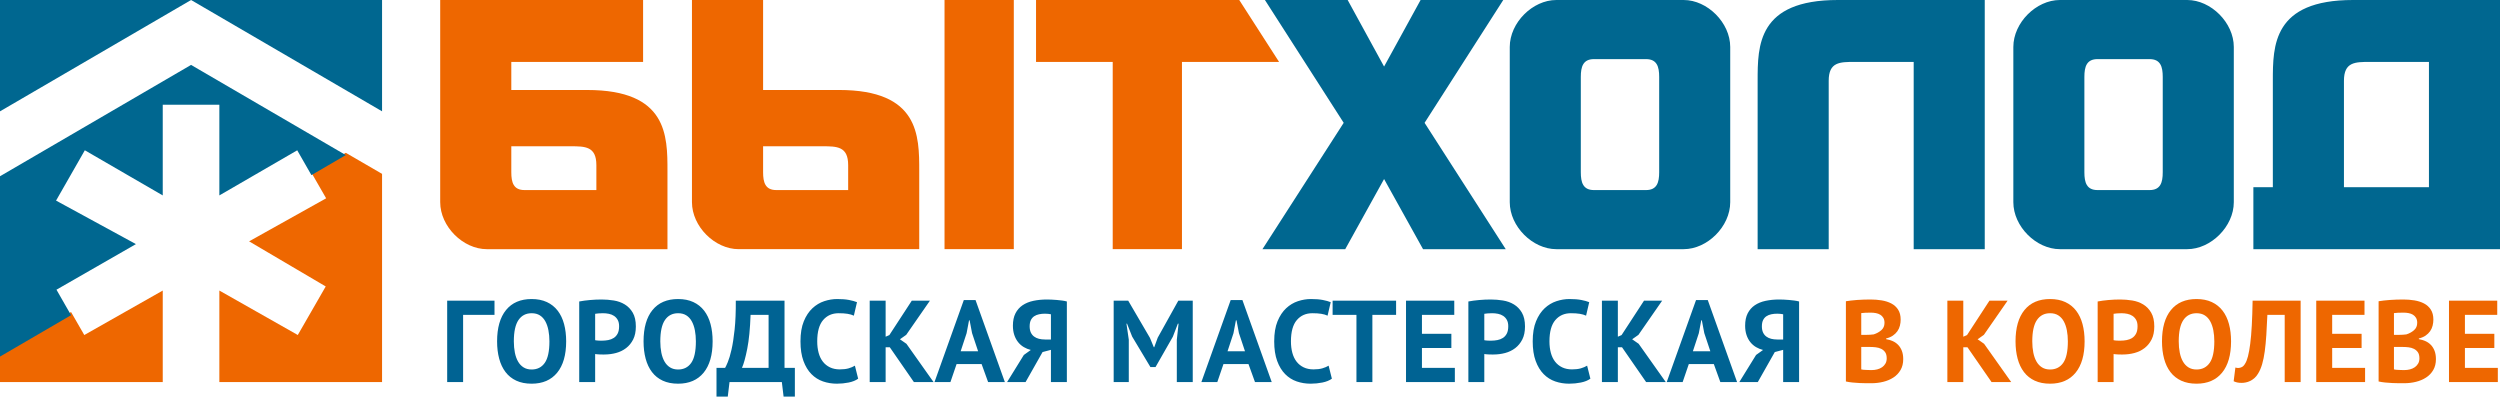 <?xml version="1.0" encoding="UTF-8"?>
<svg width="301px" height="48px" viewBox="0 0 301 48" version="1.1" xmlns="http://www.w3.org/2000/svg" xmlns:xlink="http://www.w3.org/1999/xlink">
    <!-- Generator: Sketch 50.2 (55047) - http://www.bohemiancoding.com/sketch -->
    <title>Королев</title>
    <desc>Created with Sketch.</desc>
    <defs></defs>
    <g id="Page-1" stroke="none" stroke-width="1" fill="none" fill-rule="evenodd">
        <g id="Королев">
            <g id="Group-7" transform="translate(53, 0)">
                <path d="M60.721,29.999 L69.062,29.999 L69.062,0 L60.721,0 L60.721,29.999 Z M38.877,17.611 L45.981,17.611 C47.776,17.611 49.119,17.618 49.119,19.881 L49.119,22.884 L40.464,22.884 C39.143,22.884 38.877,21.97 38.877,20.741 L38.877,17.611 Z M30.312,0 L30.312,24.342 C30.312,27.272 33.067,29.999 35.931,29.999 L57.676,29.999 L57.676,20.571 C57.676,16.338 57.676,10.834 48.013,10.834 L38.877,10.834 L38.877,0 L30.312,0 Z M89.308,29.999 L89.308,7.454 L101,7.454 L96.205,0 L71.738,0 L71.738,7.454 L80.971,7.454 L80.971,29.999 L89.308,29.999 Z M8.561,17.611 L15.664,17.611 C17.454,17.611 18.803,17.618 18.803,19.881 L18.803,22.884 L10.149,22.884 C8.827,22.884 8.561,21.97 8.561,20.741 L8.561,17.611 Z M0,0 L0,24.342 C0,27.272 2.755,30 5.611,30 L27.363,30 L27.363,20.571 C27.363,16.338 27.363,10.835 17.699,10.835 L8.561,10.835 L8.561,7.454 L24.428,7.454 L24.428,0 L0,0 Z" id="Fill-1-Copy" fill="#EE6700"></path>
                <path d="M185.964,0 L185.964,7.454 L185.964,30 L177.408,30 L177.408,7.454 L173.123,7.454 L170.31,7.454 C168.521,7.454 167.176,7.454 167.176,9.724 L167.176,19.15 L167.176,30 L158.619,30 L158.619,9.724 C158.619,5.499 158.619,0 168.279,0 L185.964,0 Z M239.445,22.538 L239.445,7.454 L235.159,7.454 L232.344,7.454 C230.557,7.454 229.211,7.454 229.211,9.724 L229.211,19.15 L229.211,22.538 L239.445,22.538 Z M248,0 L248,30 L218.306,30 L218.306,22.538 L220.65,22.538 L220.65,9.724 C220.65,5.499 220.657,0 230.307,0 L248,0 Z M128.291,30 L118.52,14.788 L127.992,0 L118.04,0 L113.643,8.013 L109.259,0 L99.297,0 L108.781,14.788 L99,30 L108.966,30 L113.643,21.556 L118.335,30 L128.291,30 Z M128.775,5.658 C128.775,2.728 131.529,0 134.381,0 L149.714,0 C152.564,0 155.319,2.728 155.319,5.658 L155.319,24.343 C155.319,27.272 152.564,30 149.714,30 L134.381,30 C131.529,30 128.775,27.272 128.775,24.343 L128.775,5.658 Z M138.917,7.117 C137.598,7.117 137.33,8.029 137.33,9.259 L137.33,20.742 C137.33,21.971 137.598,22.885 138.917,22.885 L145.177,22.885 C146.497,22.885 146.765,21.971 146.765,20.742 L146.765,9.259 C146.765,8.029 146.497,7.117 145.177,7.117 L138.917,7.117 Z M189.406,5.658 C189.406,2.728 192.159,0 195.011,0 L210.342,0 C213.195,0 215.95,2.728 215.95,5.658 L215.95,24.343 C215.95,27.272 213.194,30 210.342,30 L195.011,30 C192.159,30 189.406,27.272 189.406,24.343 L189.406,5.658 Z M199.546,7.117 C198.228,7.117 197.959,8.029 197.959,9.259 L197.959,20.742 C197.959,21.971 198.228,22.885 199.546,22.885 L205.806,22.885 C207.125,22.885 207.394,21.971 207.394,20.742 L207.394,9.259 C207.394,8.029 207.125,7.117 205.806,7.117 L199.546,7.117 Z" id="Fill-3-Copy" fill="#006790"></path>
            </g>
            <g id="Group-8">
                <path d="M41.633,18.4 L37.497,20.798 L39.268,23.876 L29.991,29.058 L39.217,34.489 L37.471,37.525 L35.853,40.335 L26.41,34.982 L26.41,46 L46,46 L46,20.932 L41.633,18.4 Z M8.555,37.568 L0,42.525 L0,46 L19.594,46 L19.594,34.982 L10.148,40.338 L8.555,37.568 Z" id="Fill-4-Copy" fill="#EE6700"></path>
                <path d="M10.148,40.734 L8.529,37.904 L6.799,34.88 L16.365,29.391 L6.749,24.152 L8.529,21.04 L10.214,18.093 L19.594,23.529 L19.594,12.608 L23,12.608 L26.41,12.608 L26.41,23.529 L35.786,18.096 L37.471,21.04 L37.497,21.084 L41.633,18.673 L23.003,7.815 L0,21.221 L0,42.933 L8.555,37.948 L10.148,40.734 Z M46,13.403 L46,0 L23.005,0 L46,13.403 Z M23.005,0 L0,0 L0,13.406 L23.005,0 Z" id="Fill-5-Copy" fill="#006790"></path>
            </g>
            <path d="M59.538,37.908 L55.758,37.908 L55.758,46 L53.84,46 L53.84,36.2 L59.538,36.2 L59.538,37.908 Z M59.85,41.1 C59.85,39.467 60.209,38.209 60.928,37.327 C61.647,36.445 62.673,36.004 64.008,36.004 C64.708,36.004 65.319,36.125 65.842,36.368 C66.365,36.611 66.799,36.956 67.144,37.404 C67.489,37.852 67.746,38.389 67.914,39.014 C68.082,39.639 68.166,40.335 68.166,41.1 C68.166,42.733 67.804,43.991 67.081,44.873 C66.358,45.755 65.333,46.196 64.008,46.196 C63.299,46.196 62.683,46.075 62.16,45.832 C61.637,45.589 61.206,45.244 60.865,44.796 C60.524,44.348 60.27,43.811 60.102,43.186 C59.934,42.561 59.85,41.865 59.85,41.1 Z M61.866,41.1 C61.866,41.595 61.908,42.05 61.992,42.465 C62.076,42.88 62.204,43.237 62.377,43.536 C62.55,43.835 62.771,44.068 63.042,44.236 C63.313,44.404 63.635,44.488 64.008,44.488 C64.689,44.488 65.217,44.222 65.59,43.69 C65.963,43.158 66.15,42.295 66.15,41.1 C66.15,40.624 66.11,40.181 66.031,39.77 C65.952,39.359 65.828,39 65.66,38.692 C65.492,38.384 65.273,38.144 65.002,37.971 C64.731,37.798 64.4,37.712 64.008,37.712 C63.327,37.712 62.799,37.985 62.426,38.531 C62.053,39.077 61.866,39.933 61.866,41.1 Z M69.738,36.298 C70.13,36.223 70.562,36.165 71.033,36.123 C71.504,36.081 71.973,36.06 72.44,36.06 C72.925,36.06 73.413,36.1 73.903,36.179 C74.393,36.258 74.834,36.417 75.226,36.655 C75.618,36.893 75.938,37.224 76.185,37.649 C76.432,38.074 76.556,38.627 76.556,39.308 C76.556,39.924 76.449,40.444 76.234,40.869 C76.019,41.294 75.735,41.641 75.38,41.912 C75.025,42.183 74.622,42.379 74.169,42.5 C73.716,42.621 73.247,42.682 72.762,42.682 L72.538,42.682 C72.435,42.682 72.328,42.68 72.216,42.675 C72.104,42.67 71.994,42.663 71.887,42.654 C71.78,42.645 71.703,42.635 71.656,42.626 L71.656,46 L69.738,46 L69.738,36.298 Z M72.594,37.712 C72.407,37.712 72.23,37.719 72.062,37.733 C71.894,37.747 71.759,37.763 71.656,37.782 L71.656,40.96 C71.693,40.969 71.749,40.979 71.824,40.988 C71.899,40.997 71.978,41.004 72.062,41.009 C72.146,41.014 72.228,41.016 72.307,41.016 L72.482,41.016 C72.734,41.016 72.984,40.993 73.231,40.946 C73.478,40.899 73.7,40.813 73.896,40.687 C74.092,40.561 74.248,40.386 74.365,40.162 C74.482,39.938 74.54,39.644 74.54,39.28 C74.54,38.972 74.484,38.718 74.372,38.517 C74.26,38.316 74.113,38.155 73.931,38.034 C73.749,37.913 73.541,37.829 73.308,37.782 C73.075,37.735 72.837,37.712 72.594,37.712 Z M77.484,41.1 C77.484,39.467 77.843,38.209 78.562,37.327 C79.281,36.445 80.307,36.004 81.642,36.004 C82.342,36.004 82.953,36.125 83.476,36.368 C83.999,36.611 84.433,36.956 84.778,37.404 C85.123,37.852 85.38,38.389 85.548,39.014 C85.716,39.639 85.8,40.335 85.8,41.1 C85.8,42.733 85.438,43.991 84.715,44.873 C83.992,45.755 82.967,46.196 81.642,46.196 C80.933,46.196 80.317,46.075 79.794,45.832 C79.271,45.589 78.84,45.244 78.499,44.796 C78.158,44.348 77.904,43.811 77.736,43.186 C77.568,42.561 77.484,41.865 77.484,41.1 Z M79.5,41.1 C79.5,41.595 79.542,42.05 79.626,42.465 C79.71,42.88 79.838,43.237 80.011,43.536 C80.184,43.835 80.405,44.068 80.676,44.236 C80.947,44.404 81.269,44.488 81.642,44.488 C82.323,44.488 82.851,44.222 83.224,43.69 C83.597,43.158 83.784,42.295 83.784,41.1 C83.784,40.624 83.744,40.181 83.665,39.77 C83.586,39.359 83.462,39 83.294,38.692 C83.126,38.384 82.907,38.144 82.636,37.971 C82.365,37.798 82.034,37.712 81.642,37.712 C80.961,37.712 80.433,37.985 80.06,38.531 C79.687,39.077 79.5,39.933 79.5,41.1 Z M95.702,47.75 L94.344,47.75 L94.134,46 L87.834,46 L87.624,47.75 L86.266,47.75 L86.266,44.292 L87.302,44.292 C87.367,44.189 87.475,43.961 87.624,43.606 C87.773,43.251 87.923,42.75 88.072,42.101 C88.221,41.452 88.347,40.64 88.45,39.665 C88.553,38.69 88.599,37.535 88.59,36.2 L94.456,36.2 L94.456,44.292 L95.702,44.292 L95.702,47.75 Z M92.538,44.292 L92.538,37.908 L90.368,37.908 C90.312,39.569 90.179,40.93 89.969,41.989 C89.759,43.048 89.547,43.816 89.332,44.292 L92.538,44.292 Z M103.322,45.594 C103.023,45.809 102.643,45.963 102.181,46.056 C101.719,46.149 101.245,46.196 100.76,46.196 C100.172,46.196 99.614,46.105 99.087,45.923 C98.56,45.741 98.095,45.447 97.694,45.041 C97.293,44.635 96.973,44.108 96.735,43.459 C96.497,42.81 96.378,42.024 96.378,41.1 C96.378,40.139 96.511,39.334 96.777,38.685 C97.043,38.036 97.388,37.514 97.813,37.117 C98.238,36.72 98.711,36.436 99.234,36.263 C99.757,36.09 100.279,36.004 100.802,36.004 C101.362,36.004 101.836,36.041 102.223,36.116 C102.61,36.191 102.93,36.279 103.182,36.382 L102.804,38.006 C102.589,37.903 102.335,37.829 102.041,37.782 C101.747,37.735 101.39,37.712 100.97,37.712 C100.195,37.712 99.572,37.987 99.101,38.538 C98.63,39.089 98.394,39.943 98.394,41.1 C98.394,41.604 98.45,42.064 98.562,42.479 C98.674,42.894 98.844,43.249 99.073,43.543 C99.302,43.837 99.586,44.066 99.927,44.229 C100.268,44.392 100.662,44.474 101.11,44.474 C101.53,44.474 101.885,44.432 102.174,44.348 C102.463,44.264 102.715,44.157 102.93,44.026 L103.322,45.594 Z M107.134,41.814 L106.63,41.814 L106.63,46 L104.712,46 L104.712,36.2 L106.63,36.2 L106.63,40.54 L107.078,40.344 L109.78,36.2 L111.964,36.2 L109.108,40.316 L108.352,40.848 L109.136,41.394 L112.398,46 L110.032,46 L107.134,41.814 Z M118.184,43.83 L115.174,43.83 L114.432,46 L112.514,46 L116.042,36.13 L117.456,36.13 L120.984,46 L118.968,46 L118.184,43.83 Z M115.664,42.29 L117.764,42.29 L117.036,40.106 L116.742,38.566 L116.672,38.566 L116.378,40.12 L115.664,42.29 Z M128.45,46 L126.532,46 L126.532,42.122 L125.524,42.388 L123.48,46 L121.254,46 L123.27,42.738 L124.11,42.136 C123.811,42.061 123.531,41.947 123.27,41.793 C123.009,41.639 122.78,41.441 122.584,41.198 C122.388,40.955 122.234,40.668 122.122,40.337 C122.01,40.006 121.954,39.63 121.954,39.21 C121.954,38.622 122.057,38.127 122.262,37.726 C122.467,37.325 122.752,37 123.116,36.753 C123.48,36.506 123.914,36.328 124.418,36.221 C124.922,36.114 125.468,36.06 126.056,36.06 C126.215,36.06 126.397,36.065 126.602,36.074 C126.807,36.083 127.02,36.097 127.239,36.116 C127.458,36.135 127.673,36.158 127.883,36.186 C128.093,36.214 128.282,36.251 128.45,36.298 L128.45,46 Z M125.818,37.768 C125.566,37.768 125.328,37.791 125.104,37.838 C124.88,37.885 124.684,37.964 124.516,38.076 C124.348,38.188 124.215,38.342 124.117,38.538 C124.019,38.734 123.97,38.986 123.97,39.294 C123.97,39.583 124.017,39.828 124.11,40.029 C124.203,40.23 124.334,40.393 124.502,40.519 C124.67,40.645 124.866,40.736 125.09,40.792 C125.314,40.848 125.557,40.876 125.818,40.876 L126.532,40.876 L126.532,37.838 C126.429,37.819 126.324,37.803 126.217,37.789 C126.11,37.775 125.977,37.768 125.818,37.768 Z M141.688,40.918 L141.898,38.972 L141.814,38.972 L141.212,40.54 L139.126,44.194 L138.51,44.194 L136.312,40.526 L135.696,38.972 L135.626,38.972 L135.906,40.904 L135.906,46 L134.086,46 L134.086,36.2 L135.836,36.2 L138.454,40.68 L138.916,41.8 L138.972,41.8 L139.392,40.652 L141.87,36.2 L143.606,36.2 L143.606,46 L141.688,46 L141.688,40.918 Z M150.316,43.83 L147.306,43.83 L146.564,46 L144.646,46 L148.174,36.13 L149.588,36.13 L153.116,46 L151.1,46 L150.316,43.83 Z M147.796,42.29 L149.896,42.29 L149.168,40.106 L148.874,38.566 L148.804,38.566 L148.51,40.12 L147.796,42.29 Z M160.358,45.594 C160.059,45.809 159.679,45.963 159.217,46.056 C158.755,46.149 158.281,46.196 157.796,46.196 C157.208,46.196 156.65,46.105 156.123,45.923 C155.596,45.741 155.131,45.447 154.73,45.041 C154.329,44.635 154.009,44.108 153.771,43.459 C153.533,42.81 153.414,42.024 153.414,41.1 C153.414,40.139 153.547,39.334 153.813,38.685 C154.079,38.036 154.424,37.514 154.849,37.117 C155.274,36.72 155.747,36.436 156.27,36.263 C156.793,36.09 157.315,36.004 157.838,36.004 C158.398,36.004 158.872,36.041 159.259,36.116 C159.646,36.191 159.966,36.279 160.218,36.382 L159.84,38.006 C159.625,37.903 159.371,37.829 159.077,37.782 C158.783,37.735 158.426,37.712 158.006,37.712 C157.231,37.712 156.608,37.987 156.137,38.538 C155.666,39.089 155.43,39.943 155.43,41.1 C155.43,41.604 155.486,42.064 155.598,42.479 C155.71,42.894 155.88,43.249 156.109,43.543 C156.338,43.837 156.622,44.066 156.963,44.229 C157.304,44.392 157.698,44.474 158.146,44.474 C158.566,44.474 158.921,44.432 159.21,44.348 C159.499,44.264 159.751,44.157 159.966,44.026 L160.358,45.594 Z M168.09,37.908 L165.234,37.908 L165.234,46 L163.316,46 L163.316,37.908 L160.446,37.908 L160.446,36.2 L168.09,36.2 L168.09,37.908 Z M169.284,36.2 L175.094,36.2 L175.094,37.908 L171.202,37.908 L171.202,40.19 L174.744,40.19 L174.744,41.898 L171.202,41.898 L171.202,44.292 L175.164,44.292 L175.164,46 L169.284,46 L169.284,36.2 Z M176.792,36.298 C177.184,36.223 177.616,36.165 178.087,36.123 C178.558,36.081 179.027,36.06 179.494,36.06 C179.979,36.06 180.467,36.1 180.957,36.179 C181.447,36.258 181.888,36.417 182.28,36.655 C182.672,36.893 182.992,37.224 183.239,37.649 C183.486,38.074 183.61,38.627 183.61,39.308 C183.61,39.924 183.503,40.444 183.288,40.869 C183.073,41.294 182.789,41.641 182.434,41.912 C182.079,42.183 181.676,42.379 181.223,42.5 C180.77,42.621 180.301,42.682 179.816,42.682 L179.592,42.682 C179.489,42.682 179.382,42.68 179.27,42.675 C179.158,42.67 179.048,42.663 178.941,42.654 C178.834,42.645 178.757,42.635 178.71,42.626 L178.71,46 L176.792,46 L176.792,36.298 Z M179.648,37.712 C179.461,37.712 179.284,37.719 179.116,37.733 C178.948,37.747 178.813,37.763 178.71,37.782 L178.71,40.96 C178.747,40.969 178.803,40.979 178.878,40.988 C178.953,40.997 179.032,41.004 179.116,41.009 C179.2,41.014 179.282,41.016 179.361,41.016 L179.536,41.016 C179.788,41.016 180.038,40.993 180.285,40.946 C180.532,40.899 180.754,40.813 180.95,40.687 C181.146,40.561 181.302,40.386 181.419,40.162 C181.536,39.938 181.594,39.644 181.594,39.28 C181.594,38.972 181.538,38.718 181.426,38.517 C181.314,38.316 181.167,38.155 180.985,38.034 C180.803,37.913 180.595,37.829 180.362,37.782 C180.129,37.735 179.891,37.712 179.648,37.712 Z M191.482,45.594 C191.183,45.809 190.803,45.963 190.341,46.056 C189.879,46.149 189.405,46.196 188.92,46.196 C188.332,46.196 187.774,46.105 187.247,45.923 C186.72,45.741 186.255,45.447 185.854,45.041 C185.453,44.635 185.133,44.108 184.895,43.459 C184.657,42.81 184.538,42.024 184.538,41.1 C184.538,40.139 184.671,39.334 184.937,38.685 C185.203,38.036 185.548,37.514 185.973,37.117 C186.398,36.72 186.871,36.436 187.394,36.263 C187.917,36.09 188.439,36.004 188.962,36.004 C189.522,36.004 189.996,36.041 190.383,36.116 C190.77,36.191 191.09,36.279 191.342,36.382 L190.964,38.006 C190.749,37.903 190.495,37.829 190.201,37.782 C189.907,37.735 189.55,37.712 189.13,37.712 C188.355,37.712 187.732,37.987 187.261,38.538 C186.79,39.089 186.554,39.943 186.554,41.1 C186.554,41.604 186.61,42.064 186.722,42.479 C186.834,42.894 187.004,43.249 187.233,43.543 C187.462,43.837 187.746,44.066 188.087,44.229 C188.428,44.392 188.822,44.474 189.27,44.474 C189.69,44.474 190.045,44.432 190.334,44.348 C190.623,44.264 190.875,44.157 191.09,44.026 L191.482,45.594 Z M195.294,41.814 L194.79,41.814 L194.79,46 L192.872,46 L192.872,36.2 L194.79,36.2 L194.79,40.54 L195.238,40.344 L197.94,36.2 L200.124,36.2 L197.268,40.316 L196.512,40.848 L197.296,41.394 L200.558,46 L198.192,46 L195.294,41.814 Z M206.344,43.83 L203.334,43.83 L202.592,46 L200.674,46 L204.202,36.13 L205.616,36.13 L209.144,46 L207.128,46 L206.344,43.83 Z M203.824,42.29 L205.924,42.29 L205.196,40.106 L204.902,38.566 L204.832,38.566 L204.538,40.12 L203.824,42.29 Z M216.61,46 L214.692,46 L214.692,42.122 L213.684,42.388 L211.64,46 L209.414,46 L211.43,42.738 L212.27,42.136 C211.971,42.061 211.691,41.947 211.43,41.793 C211.169,41.639 210.94,41.441 210.744,41.198 C210.548,40.955 210.394,40.668 210.282,40.337 C210.17,40.006 210.114,39.63 210.114,39.21 C210.114,38.622 210.217,38.127 210.422,37.726 C210.627,37.325 210.912,37 211.276,36.753 C211.64,36.506 212.074,36.328 212.578,36.221 C213.082,36.114 213.628,36.06 214.216,36.06 C214.375,36.06 214.557,36.065 214.762,36.074 C214.967,36.083 215.18,36.097 215.399,36.116 C215.618,36.135 215.833,36.158 216.043,36.186 C216.253,36.214 216.442,36.251 216.61,36.298 L216.61,46 Z M213.978,37.768 C213.726,37.768 213.488,37.791 213.264,37.838 C213.04,37.885 212.844,37.964 212.676,38.076 C212.508,38.188 212.375,38.342 212.277,38.538 C212.179,38.734 212.13,38.986 212.13,39.294 C212.13,39.583 212.177,39.828 212.27,40.029 C212.363,40.23 212.494,40.393 212.662,40.519 C212.83,40.645 213.026,40.736 213.25,40.792 C213.474,40.848 213.717,40.876 213.978,40.876 L214.692,40.876 L214.692,37.838 C214.589,37.819 214.484,37.803 214.377,37.789 C214.27,37.775 214.137,37.768 213.978,37.768 Z" id="Городская-мастерская" fill="#006393"></path>
            <g id="Group-13" transform="translate(222, 36)" fill="#EE6700">
                <path d="M6.84,2.482 C6.84,2.725 6.81,2.967 6.749,3.21 C6.688,3.453 6.588,3.674 6.448,3.875 C6.308,4.076 6.126,4.253 5.902,4.407 C5.678,4.561 5.407,4.675 5.09,4.75 L5.09,4.834 C5.37,4.881 5.636,4.96 5.888,5.072 C6.14,5.184 6.359,5.338 6.546,5.534 C6.733,5.73 6.88,5.968 6.987,6.248 C7.094,6.528 7.148,6.859 7.148,7.242 C7.148,7.746 7.041,8.182 6.826,8.551 C6.611,8.92 6.324,9.221 5.965,9.454 C5.606,9.687 5.197,9.86 4.74,9.972 C4.283,10.084 3.811,10.14 3.326,10.14 L2.717,10.14 C2.47,10.14 2.204,10.133 1.919,10.119 C1.634,10.105 1.345,10.084 1.051,10.056 C0.757,10.028 0.489,9.986 0.246,9.93 L0.246,0.27 C0.423,0.242 0.626,0.214 0.855,0.186 C1.084,0.158 1.329,0.135 1.59,0.116 C1.851,0.097 2.12,0.083 2.395,0.074 C2.67,0.065 2.943,0.06 3.214,0.06 C3.671,0.06 4.117,0.095 4.551,0.165 C4.985,0.235 5.372,0.359 5.713,0.536 C6.054,0.713 6.327,0.961 6.532,1.278 C6.737,1.595 6.84,1.997 6.84,2.482 Z M3.34,8.558 C3.573,8.558 3.8,8.53 4.019,8.474 C4.238,8.418 4.432,8.332 4.6,8.215 C4.768,8.098 4.903,7.951 5.006,7.774 C5.109,7.597 5.16,7.387 5.16,7.144 C5.16,6.836 5.099,6.593 4.978,6.416 C4.857,6.239 4.698,6.101 4.502,6.003 C4.306,5.905 4.087,5.842 3.844,5.814 C3.601,5.786 3.359,5.772 3.116,5.772 L2.094,5.772 L2.094,8.474 C2.141,8.493 2.215,8.507 2.318,8.516 C2.421,8.525 2.53,8.532 2.647,8.537 C2.764,8.542 2.885,8.546 3.011,8.551 C3.137,8.556 3.247,8.558 3.34,8.558 Z M2.71,4.316 C2.841,4.316 2.992,4.311 3.165,4.302 C3.338,4.293 3.48,4.279 3.592,4.26 C3.947,4.148 4.252,3.98 4.509,3.756 C4.766,3.532 4.894,3.238 4.894,2.874 C4.894,2.631 4.847,2.431 4.754,2.272 C4.661,2.113 4.537,1.987 4.383,1.894 C4.229,1.801 4.054,1.735 3.858,1.698 C3.662,1.661 3.457,1.642 3.242,1.642 C2.999,1.642 2.775,1.647 2.57,1.656 C2.365,1.665 2.206,1.679 2.094,1.698 L2.094,4.316 L2.71,4.316 Z" id="Combined-Shape"></path>
                <polygon id="Path" points="14.884 5.814 14.38 5.814 14.38 10 12.462 10 12.462 0.2 14.38 0.2 14.38 4.54 14.828 4.344 17.53 0.2 19.714 0.2 16.858 4.316 16.102 4.848 16.886 5.394 20.148 10 17.782 10"></polygon>
                <path d="M20.67,5.1 C20.67,3.467 21.029,2.209 21.748,1.327 C22.467,0.445 23.493,0.004 24.828,0.004 C25.528,0.004 26.139,0.125 26.662,0.368 C27.185,0.611 27.619,0.956 27.964,1.404 C28.309,1.852 28.566,2.389 28.734,3.014 C28.902,3.639 28.986,4.335 28.986,5.1 C28.986,6.733 28.624,7.991 27.901,8.873 C27.178,9.755 26.153,10.196 24.828,10.196 C24.119,10.196 23.503,10.075 22.98,9.832 C22.457,9.589 22.026,9.244 21.685,8.796 C21.344,8.348 21.09,7.811 20.922,7.186 C20.754,6.561 20.67,5.865 20.67,5.1 Z M22.686,5.1 C22.686,5.595 22.728,6.05 22.812,6.465 C22.896,6.88 23.024,7.237 23.197,7.536 C23.37,7.835 23.591,8.068 23.862,8.236 C24.133,8.404 24.455,8.488 24.828,8.488 C25.509,8.488 26.037,8.222 26.41,7.69 C26.783,7.158 26.97,6.295 26.97,5.1 C26.97,4.624 26.93,4.181 26.851,3.77 C26.772,3.359 26.648,3 26.48,2.692 C26.312,2.384 26.093,2.144 25.822,1.971 C25.551,1.798 25.22,1.712 24.828,1.712 C24.147,1.712 23.619,1.985 23.246,2.531 C22.873,3.077 22.686,3.933 22.686,5.1 Z" id="Combined-Shape"></path>
                <path d="M30.558,0.298 C30.95,0.223 31.382,0.165 31.853,0.123 C32.324,0.081 32.793,0.06 33.26,0.06 C33.745,0.06 34.233,0.1 34.723,0.179 C35.213,0.258 35.654,0.417 36.046,0.655 C36.438,0.893 36.758,1.224 37.005,1.649 C37.252,2.074 37.376,2.627 37.376,3.308 C37.376,3.924 37.269,4.444 37.054,4.869 C36.839,5.294 36.555,5.641 36.2,5.912 C35.845,6.183 35.442,6.379 34.989,6.5 C34.536,6.621 34.067,6.682 33.582,6.682 L33.358,6.682 C33.255,6.682 33.148,6.68 33.036,6.675 C32.924,6.67 32.814,6.663 32.707,6.654 C32.6,6.645 32.523,6.635 32.476,6.626 L32.476,10 L30.558,10 L30.558,0.298 Z M33.414,1.712 C33.227,1.712 33.05,1.719 32.882,1.733 C32.714,1.747 32.579,1.763 32.476,1.782 L32.476,4.96 C32.513,4.969 32.569,4.979 32.644,4.988 C32.719,4.997 32.798,5.004 32.882,5.009 C32.966,5.014 33.048,5.016 33.127,5.016 L33.302,5.016 C33.554,5.016 33.804,4.993 34.051,4.946 C34.298,4.899 34.52,4.813 34.716,4.687 C34.912,4.561 35.068,4.386 35.185,4.162 C35.302,3.938 35.36,3.644 35.36,3.28 C35.36,2.972 35.304,2.718 35.192,2.517 C35.08,2.316 34.933,2.155 34.751,2.034 C34.569,1.913 34.361,1.829 34.128,1.782 C33.895,1.735 33.657,1.712 33.414,1.712 Z" id="Combined-Shape"></path>
                <path d="M38.304,5.1 C38.304,3.467 38.663,2.209 39.382,1.327 C40.101,0.445 41.127,0.004 42.462,0.004 C43.162,0.004 43.773,0.125 44.296,0.368 C44.819,0.611 45.253,0.956 45.598,1.404 C45.943,1.852 46.2,2.389 46.368,3.014 C46.536,3.639 46.62,4.335 46.62,5.1 C46.62,6.733 46.258,7.991 45.535,8.873 C44.812,9.755 43.787,10.196 42.462,10.196 C41.753,10.196 41.137,10.075 40.614,9.832 C40.091,9.589 39.66,9.244 39.319,8.796 C38.978,8.348 38.724,7.811 38.556,7.186 C38.388,6.561 38.304,5.865 38.304,5.1 Z M40.32,5.1 C40.32,5.595 40.362,6.05 40.446,6.465 C40.53,6.88 40.658,7.237 40.831,7.536 C41.004,7.835 41.225,8.068 41.496,8.236 C41.767,8.404 42.089,8.488 42.462,8.488 C43.143,8.488 43.671,8.222 44.044,7.69 C44.417,7.158 44.604,6.295 44.604,5.1 C44.604,4.624 44.564,4.181 44.485,3.77 C44.406,3.359 44.282,3 44.114,2.692 C43.946,2.384 43.727,2.144 43.456,1.971 C43.185,1.798 42.854,1.712 42.462,1.712 C41.781,1.712 41.253,1.985 40.88,2.531 C40.507,3.077 40.32,3.933 40.32,5.1 Z" id="Combined-Shape"></path>
                <path d="M53.078,1.908 L50.992,1.908 C50.955,2.795 50.913,3.602 50.866,4.33 C50.819,5.058 50.756,5.714 50.677,6.297 C50.598,6.88 50.493,7.396 50.362,7.844 C50.231,8.292 50.063,8.679 49.858,9.006 C49.727,9.221 49.58,9.398 49.417,9.538 C49.254,9.678 49.083,9.79 48.906,9.874 C48.729,9.958 48.554,10.016 48.381,10.049 C48.208,10.082 48.047,10.098 47.898,10.098 C47.683,10.098 47.504,10.082 47.359,10.049 C47.214,10.016 47.072,9.967 46.932,9.902 L47.142,8.25 C47.198,8.269 47.254,8.283 47.31,8.292 C47.366,8.301 47.422,8.306 47.478,8.306 C47.627,8.306 47.774,8.269 47.919,8.194 C48.064,8.119 48.187,7.993 48.29,7.816 C48.43,7.611 48.551,7.31 48.654,6.913 C48.757,6.516 48.848,6.01 48.927,5.394 C49.006,4.778 49.069,4.043 49.116,3.189 C49.163,2.335 49.195,1.339 49.214,0.2 L54.996,0.2 L54.996,10 L53.078,10 L53.078,1.908 Z" id="Path"></path>
                <polygon id="Path" points="56.876 0.2 62.686 0.2 62.686 1.908 58.794 1.908 58.794 4.19 62.336 4.19 62.336 5.898 58.794 5.898 58.794 8.292 62.756 8.292 62.756 10 56.876 10"></polygon>
                <path d="M70.978,2.482 C70.978,2.725 70.948,2.967 70.887,3.21 C70.826,3.453 70.726,3.674 70.586,3.875 C70.446,4.076 70.264,4.253 70.04,4.407 C69.816,4.561 69.545,4.675 69.228,4.75 L69.228,4.834 C69.508,4.881 69.774,4.96 70.026,5.072 C70.278,5.184 70.497,5.338 70.684,5.534 C70.871,5.73 71.018,5.968 71.125,6.248 C71.232,6.528 71.286,6.859 71.286,7.242 C71.286,7.746 71.179,8.182 70.964,8.551 C70.749,8.92 70.462,9.221 70.103,9.454 C69.744,9.687 69.335,9.86 68.878,9.972 C68.421,10.084 67.949,10.14 67.464,10.14 L66.855,10.14 C66.608,10.14 66.342,10.133 66.057,10.119 C65.772,10.105 65.483,10.084 65.189,10.056 C64.895,10.028 64.627,9.986 64.384,9.93 L64.384,0.27 C64.561,0.242 64.764,0.214 64.993,0.186 C65.222,0.158 65.467,0.135 65.728,0.116 C65.989,0.097 66.258,0.083 66.533,0.074 C66.808,0.065 67.081,0.06 67.352,0.06 C67.809,0.06 68.255,0.095 68.689,0.165 C69.123,0.235 69.51,0.359 69.851,0.536 C70.192,0.713 70.465,0.961 70.67,1.278 C70.875,1.595 70.978,1.997 70.978,2.482 Z M67.478,8.558 C67.711,8.558 67.938,8.53 68.157,8.474 C68.376,8.418 68.57,8.332 68.738,8.215 C68.906,8.098 69.041,7.951 69.144,7.774 C69.247,7.597 69.298,7.387 69.298,7.144 C69.298,6.836 69.237,6.593 69.116,6.416 C68.995,6.239 68.836,6.101 68.64,6.003 C68.444,5.905 68.225,5.842 67.982,5.814 C67.739,5.786 67.497,5.772 67.254,5.772 L66.232,5.772 L66.232,8.474 C66.279,8.493 66.353,8.507 66.456,8.516 C66.559,8.525 66.668,8.532 66.785,8.537 C66.902,8.542 67.023,8.546 67.149,8.551 C67.275,8.556 67.385,8.558 67.478,8.558 Z M66.848,4.316 C66.979,4.316 67.13,4.311 67.303,4.302 C67.476,4.293 67.618,4.279 67.73,4.26 C68.085,4.148 68.39,3.98 68.647,3.756 C68.904,3.532 69.032,3.238 69.032,2.874 C69.032,2.631 68.985,2.431 68.892,2.272 C68.799,2.113 68.675,1.987 68.521,1.894 C68.367,1.801 68.192,1.735 67.996,1.698 C67.8,1.661 67.595,1.642 67.38,1.642 C67.137,1.642 66.913,1.647 66.708,1.656 C66.503,1.665 66.344,1.679 66.232,1.698 L66.232,4.316 L66.848,4.316 Z" id="Combined-Shape"></path>
                <polygon id="Path" points="72.858 0.2 78.668 0.2 78.668 1.908 74.776 1.908 74.776 4.19 78.318 4.19 78.318 5.898 74.776 5.898 74.776 8.292 78.738 8.292 78.738 10 72.858 10"></polygon>
            </g>
        </g>
    </g>
</svg>